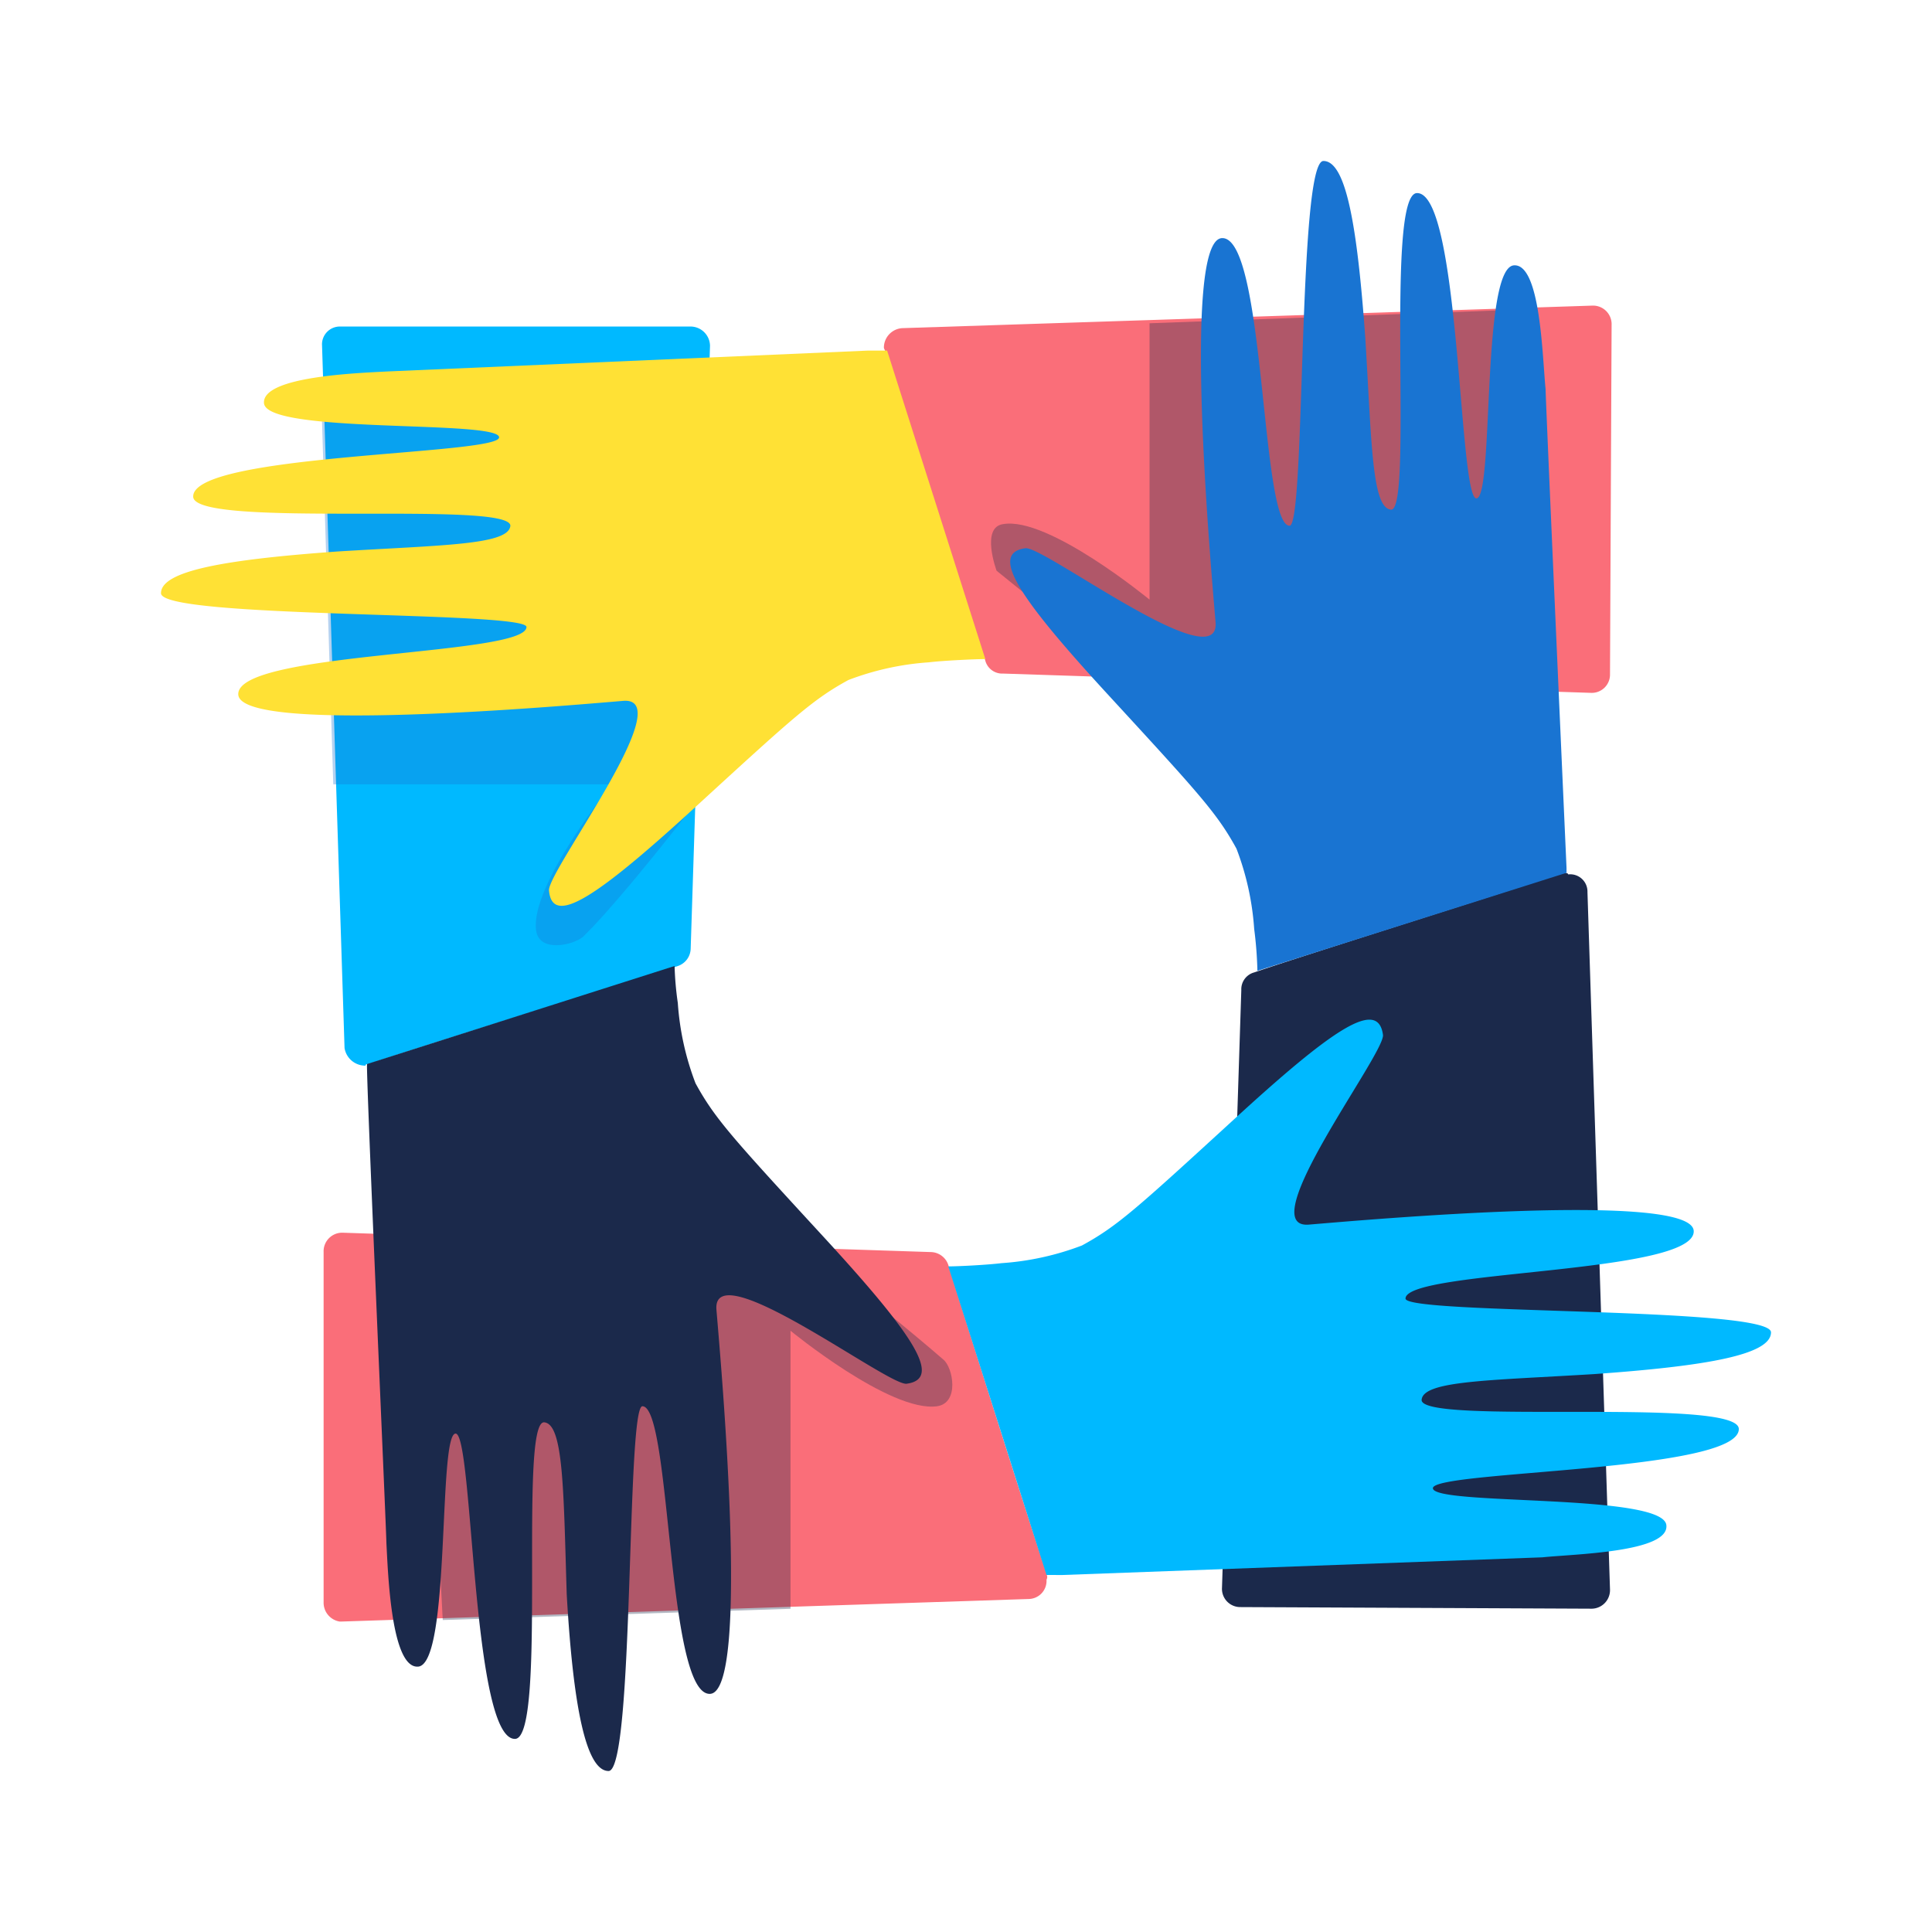 <svg xmlns="http://www.w3.org/2000/svg" width="96" height="96" viewBox="0 0 96 96"><defs><style>.a{fill:rgba(255,255,255,0);stroke:rgba(0,0,0,0);}.b{fill:#00b9ff;}.c,.g{fill:#1974d2;}.c,.e{opacity:0.33;}.d{fill:#fa6e79;}.e,.f{fill:#1b294b;}.h{fill:#ffe135;}.i{stroke:none;}.j{fill:none;}</style></defs><g class="a"><rect class="i" width="96" height="96"/><rect class="j" x="0.5" y="0.5" width="95" height="95"/></g><g transform="translate(-2 -1.9)"><path class="b" d="M22.32,56.847c3.36-1.118,12.88-4.072,15.36-4.87a.934.934,0,0,0,.64-.878l.96-29.94a.972.972,0,0,0-.96-.958H20.88a.887.887,0,0,0-.88.878h0l1.12,34.97a1.04,1.04,0,0,0,1.04.878C22.16,56.847,22.24,56.847,22.32,56.847Z" transform="translate(-2 -2.076)"/><path class="c" d="M20,26.06,20.56,44.1H34.4s-4.08,5.03-3.76,7.265c.16,1.118,1.84.719,2.32.319,2.64-2.555,8.88-10.938,8.88-10.938L38.4,25.9Z" transform="translate(-2 -3.226)"/><path class="d" d="M54.98,21.215c1.12,3.353,4.16,12.854,4.96,15.329a.867.867,0,0,0,.88.639l29.2.958a.907.907,0,0,0,.96-.878h0l.08-17.405a.923.923,0,0,0-.96-.958h0L55.86,20.018a.972.972,0,0,0-.96.958C54.9,21.056,54.98,21.136,54.98,21.215Z" transform="translate(-8.98 -1.814)"/><path class="e" d="M86.711,19.2l-17.28.639V33.571s-5.04-4.152-7.28-3.752c-1.12.16-.32,2.315-.32,2.315L72.791,41l14.88-3.433Z" transform="translate(-10.311 -1.875)"/><path class="f" d="M92.86,54.2c-3.36,1.118-12.8,4.072-15.36,4.95a.866.866,0,0,0-.64.878l-.96,29.7a.907.907,0,0,0,.88.958h0l17.44.08a.923.923,0,0,0,.96-.958h0L94.06,55.158a.858.858,0,0,0-.96-.878C93.1,54.2,92.94,54.2,92.86,54.2Z" transform="translate(-13.18 -8.931)"/><path class="d" d="M56.02,93.526C54.9,90.173,51.94,80.752,51.14,78.2a.936.936,0,0,0-.88-.639L21.06,76.6a.923.923,0,0,0-.96.958h0V94.963a.949.949,0,0,0,.8.958h.08L55.14,94.8a.9.9,0,0,0,.88-.958C56.1,93.686,56.02,93.606,56.02,93.526Z" transform="translate(-2.02 -13.447)"/><path class="b" d="M63.78,90.934,58.9,75.6c.56,0,2-.08,2.64-.16a13.809,13.809,0,0,0,4-.878c1.76-.958,2.72-1.836,7.6-6.307s7.12-5.988,7.36-4.152c.08.958-6.56,9.661-3.68,9.421s19.04-1.677,19.12.319C96.02,76,81.62,75.764,81.62,77.2c0,.8,18.16.4,18.16,1.677,0,1.118-3.2,1.677-8.8,2.076-5.2.319-8.48.319-8.56,1.277-.08,1.277,15.68-.16,15.76,1.437.08,2.156-15.2,2.076-15.2,2.954s11.44.24,11.6,1.836c.16,1.357-4.64,1.437-6.16,1.6l-23.84.878" transform="translate(-9.78 -10.774)"/><path class="e" d="M27.26,95.2l17.28-.559V80.825s4.96,4.072,7.28,3.752c1.12-.16.8-1.916.32-2.315C49.02,79.548,41.18,73.4,41.18,73.4L26.3,76.833Z" transform="translate(-3.26 -12.801)"/><path class="g" d="M90.389,45.269l-15.36,4.87a19.619,19.619,0,0,0-.16-2.076,13.735,13.735,0,0,0-.88-3.992c-.96-1.756-1.84-2.715-6.32-7.585s-6-7.106-4.16-7.345c.96-.08,9.68,6.547,9.44,3.673s-1.68-19,.32-19.082c2.16-.08,1.92,14.291,3.36,14.291.8,0,.4-18.124,1.68-18.124,1.12,0,1.68,3.194,2.08,8.782.32,5.19.32,8.463,1.28,8.543,1.12.08-.32-15.649,1.28-15.729,2.16-.08,2.08,15.17,2.96,15.17s.24-11.337,1.84-11.577c1.36-.16,1.44,4.631,1.6,6.148,0,.559,1.04,23.792,1.04,23.792" transform="translate(-10.549 0)"/><path class="h" d="M46.08,21.7l4.88,15.329c-.56,0-2.16.08-2.8.16a13.81,13.81,0,0,0-4,.878c-1.76.958-2.72,1.836-7.6,6.307s-7.12,5.988-7.28,4.152c-.08-.958,6.56-9.661,3.68-9.421s-19.04,1.677-19.12-.319c-.08-2.156,14.32-1.916,14.32-3.353,0-.8-18.16-.4-18.16-1.677,0-1.118,3.2-1.677,8.8-2.076,5.2-.319,8.48-.319,8.56-1.277,0-1.277-15.68.16-15.76-1.437-.08-2.156,15.2-2.076,15.2-2.954s-11.44-.16-11.68-1.677c-.16-1.357,4.64-1.517,6.16-1.6L45.12,21.7" transform="translate(0 -2.379)"/><path class="f" d="M22.8,64.87,38.079,60a15.558,15.558,0,0,0,.16,1.836,13.735,13.735,0,0,0,.88,3.992c.96,1.756,1.84,2.715,6.32,7.585s6,7.106,4.16,7.345c-.96.08-9.68-6.547-9.44-3.673s1.68,19-.32,19.082c-2.16.08-1.92-14.291-3.36-14.291-.8,0-.4,18.124-1.68,18.124-1.12,0-1.76-3.194-2.08-8.782-.16-5.19-.16-8.463-1.12-8.543-1.28-.08.16,15.649-1.44,15.729-2.16.08-2.08-15.17-2.96-15.17s-.24,11.337-1.84,11.577c-1.36.16-1.52-4.631-1.6-6.148,0-.559-1.04-23.792-.96-23.792" transform="translate(-2.559 -10.1)"/></g></svg>
